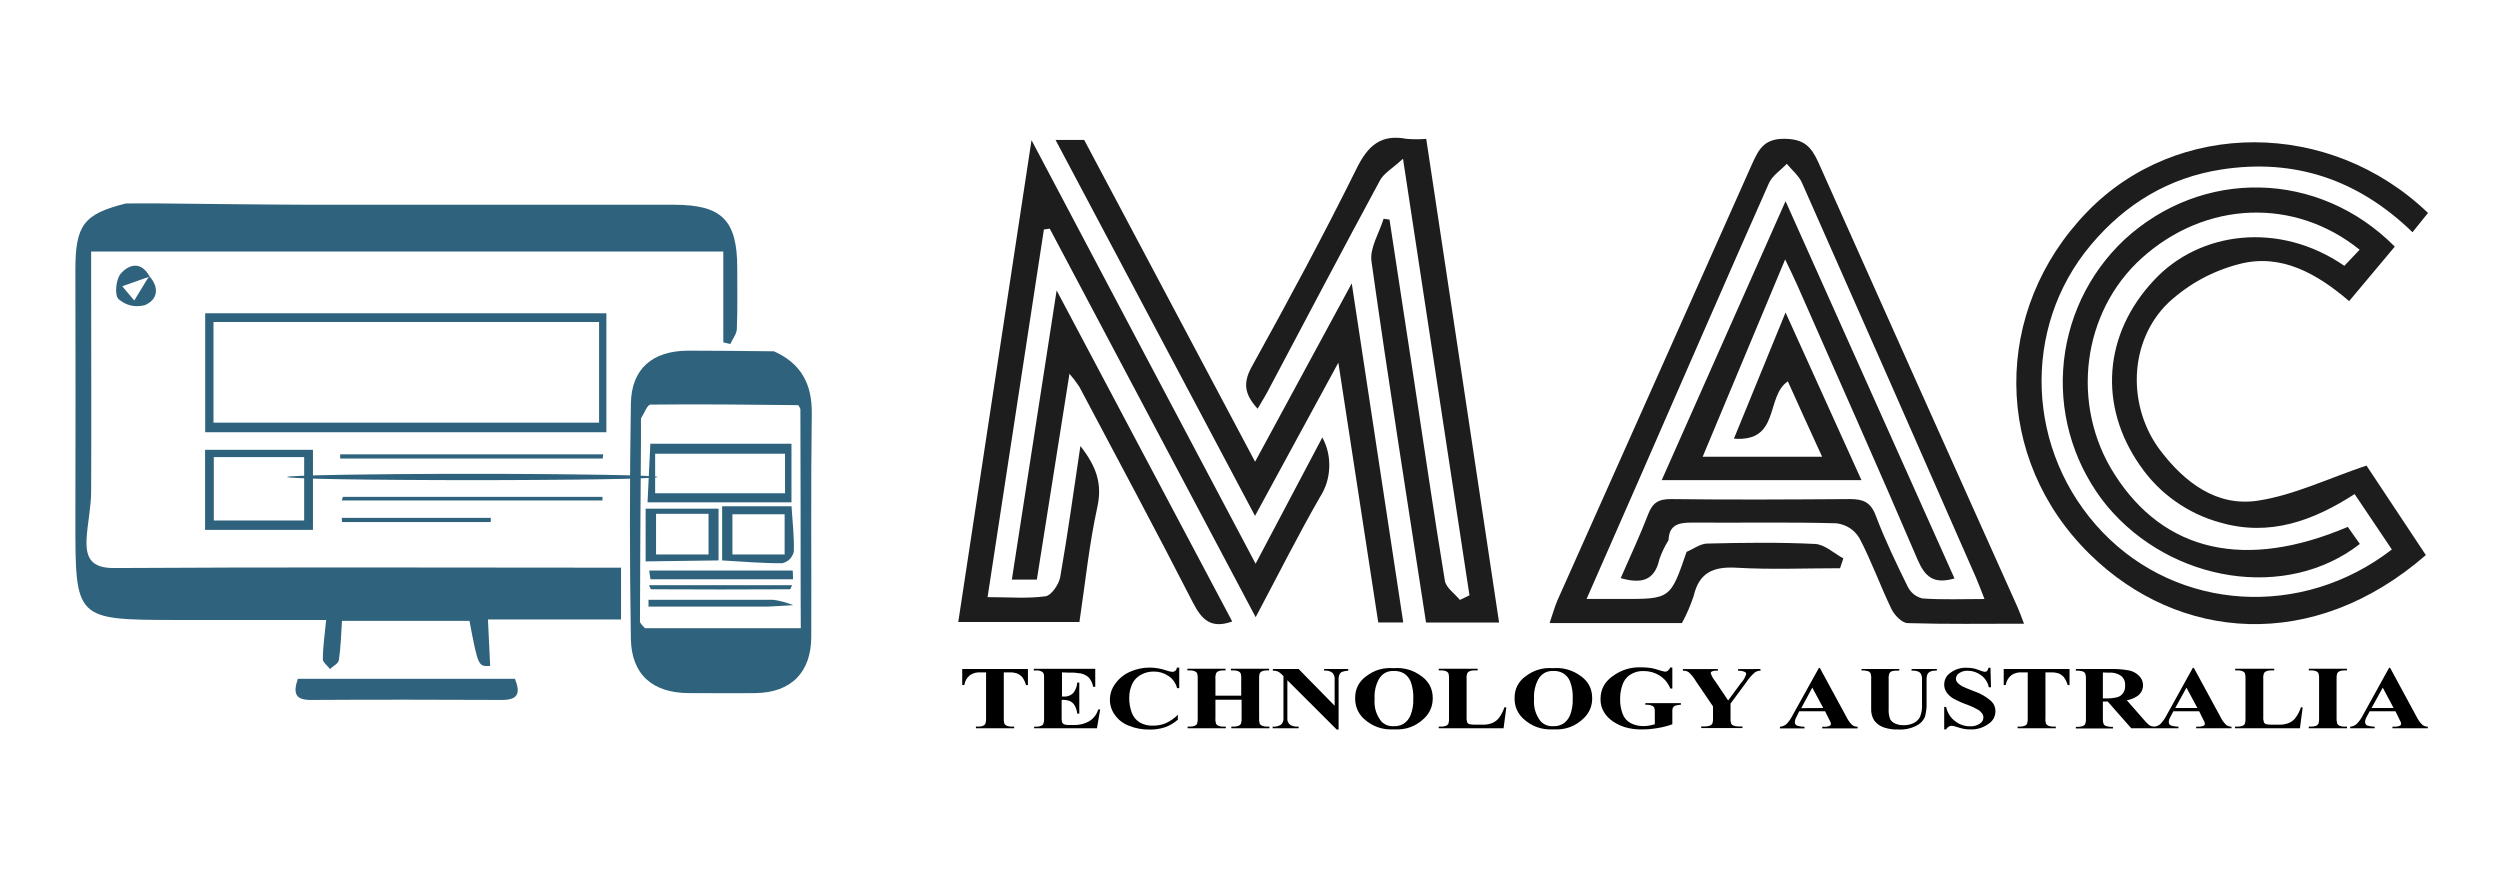 <svg xmlns="http://www.w3.org/2000/svg" width="150" viewBox="0 0 150 52.5" height="52.5"><defs><clipPath id="a"><path d="M 120 8.191 L 145.68 8.191 L 145.68 38 L 120 38 Z M 120 8.191"></path></clipPath><clipPath id="b"><path d="M 4.523 12 L 45 12 L 45 41 L 4.523 41 Z M 4.523 12"></path></clipPath><clipPath id="c"><path d="M 92 8.191 L 122 8.191 L 122 38 L 92 38 Z M 92 8.191"></path></clipPath><clipPath id="d"><path d="M 57 8.191 L 80 8.191 L 80 38 L 57 38 Z M 57 8.191"></path></clipPath><clipPath id="e"><path d="M 74 8.191 L 90 8.191 L 90 38 L 74 38 Z M 74 8.191"></path></clipPath><clipPath id="f"><path d="M 63 8.191 L 85 8.191 L 85 38 L 63 38 Z M 63 8.191"></path></clipPath><clipPath id="g"><path d="M 57 40 L 62 40 L 62 43.852 L 57 43.852 Z M 57 40"></path></clipPath><clipPath id="h"><path d="M 62 40 L 67 40 L 67 43.852 L 62 43.852 Z M 62 40"></path></clipPath><clipPath id="i"><path d="M 66 40 L 71 40 L 71 43.852 L 66 43.852 Z M 66 40"></path></clipPath><clipPath id="j"><path d="M 71 40 L 77 40 L 77 43.852 L 71 43.852 Z M 71 40"></path></clipPath><clipPath id="k"><path d="M 76 40 L 81 40 L 81 43.852 L 76 43.852 Z M 76 40"></path></clipPath><clipPath id="l"><path d="M 81 40 L 86 40 L 86 43.852 L 81 43.852 Z M 81 40"></path></clipPath><clipPath id="m"><path d="M 86 40 L 91 40 L 91 43.852 L 86 43.852 Z M 86 40"></path></clipPath><clipPath id="n"><path d="M 90 40 L 96 40 L 96 43.852 L 90 43.852 Z M 90 40"></path></clipPath><clipPath id="o"><path d="M 96 40 L 101 40 L 101 43.852 L 96 43.852 Z M 96 40"></path></clipPath><clipPath id="p"><path d="M 100 40 L 106 40 L 106 43.852 L 100 43.852 Z M 100 40"></path></clipPath><clipPath id="q"><path d="M 106 40 L 112 40 L 112 43.852 L 106 43.852 Z M 106 40"></path></clipPath><clipPath id="r"><path d="M 111 40 L 117 40 L 117 43.852 L 111 43.852 Z M 111 40"></path></clipPath><clipPath id="s"><path d="M 116 40 L 120 40 L 120 43.852 L 116 43.852 Z M 116 40"></path></clipPath><clipPath id="t"><path d="M 120 40 L 125 40 L 125 43.852 L 120 43.852 Z M 120 40"></path></clipPath><clipPath id="u"><path d="M 124 40 L 130 40 L 130 43.852 L 124 43.852 Z M 124 40"></path></clipPath><clipPath id="v"><path d="M 129 40 L 134 40 L 134 43.852 L 129 43.852 Z M 129 40"></path></clipPath><clipPath id="w"><path d="M 134 40 L 139 40 L 139 43.852 L 134 43.852 Z M 134 40"></path></clipPath><clipPath id="x"><path d="M 138 40 L 141 40 L 141 43.852 L 138 43.852 Z M 138 40"></path></clipPath><clipPath id="y"><path d="M 141 40 L 145.68 40 L 145.68 43.852 L 141 43.852 Z M 141 40"></path></clipPath></defs><g clip-path="url(#a)"><path fill="#1D1D1D" d="M 140.66 15.949 L 141.578 14.984 C 137.676 11.836 132.344 12.043 128.52 15.473 C 124.918 18.707 124.207 24.297 126.875 28.461 C 129.844 33.121 134.719 34.23 140.867 31.613 L 141.59 32.637 C 137.223 36.047 130.293 34.992 126.422 30.359 C 125.957 29.793 125.551 29.188 125.199 28.539 C 124.844 27.895 124.559 27.223 124.332 26.523 C 124.105 25.824 123.949 25.109 123.855 24.383 C 123.766 23.652 123.742 22.922 123.789 22.188 C 123.836 21.453 123.949 20.734 124.133 20.02 C 124.312 19.309 124.562 18.621 124.871 17.953 C 125.184 17.289 125.555 16.66 125.984 16.062 C 126.414 15.469 126.895 14.918 127.43 14.41 C 132.105 10.074 139.117 10.191 143.688 14.797 L 140.949 18.066 C 139.016 16.414 136.871 15.195 134.379 15.836 C 132.762 16.254 131.34 17.023 130.109 18.156 C 127.707 20.473 127.617 24.391 129.625 27.035 C 131.094 28.965 133.016 30.418 135.48 30.039 C 137.633 29.711 139.676 28.711 141.988 27.934 L 143.699 30.512 L 145.551 33.305 C 138.785 39.188 130.719 38.469 125.402 33.266 C 119.547 27.539 119.52 18.609 125.223 12.719 C 130.629 7.133 139.801 7.133 145.68 12.777 L 144.75 13.934 C 141.496 10.773 137.672 9.492 133.297 10.168 C 130.137 10.652 127.527 12.227 125.465 14.68 C 121.25 19.68 121.555 27.137 126.156 31.934 C 130.691 36.66 138.102 37.148 143.512 32.969 L 141.277 29.645 C 138.777 31.254 136.18 32.207 133.223 31.355 C 132.242 31.09 131.34 30.66 130.512 30.074 C 129.684 29.488 128.984 28.777 128.41 27.941 C 125.887 24.344 126.207 20.027 129.258 16.793 C 131.961 13.895 136.738 13.246 140.66 15.949 Z M 140.66 15.949"></path></g><g clip-path="url(#b)"><path fill="#2F627C" d="M 9.25 12.203 C 12.387 12.23 15.52 12.277 18.664 12.285 C 25.918 12.285 33.172 12.285 40.434 12.285 C 43.305 12.285 44.227 13.203 44.234 16.039 C 44.234 17.266 44.258 18.492 44.211 19.719 C 44.211 20.027 43.957 20.332 43.82 20.641 L 43.398 20.539 L 43.398 15.09 L 5.469 15.09 L 5.469 16.824 C 5.469 21.039 5.488 25.254 5.469 29.469 C 5.469 30.43 5.246 31.387 5.195 32.344 C 5.141 33.461 5.461 34.09 6.844 34.082 C 16.402 34.023 25.969 34.055 35.52 34.059 L 37.262 34.059 L 37.262 37.168 L 29.277 37.168 C 29.324 38.168 29.367 39.066 29.41 39.957 C 28.691 39.992 28.691 39.992 28.168 37.254 L 20.52 37.254 C 20.465 38.078 20.445 38.855 20.332 39.605 C 20.305 39.805 19.988 39.965 19.801 40.141 C 19.652 39.941 19.367 39.738 19.371 39.551 C 19.371 38.824 19.484 38.082 19.57 37.199 L 10.551 37.199 C 4.504 37.184 4.523 37.184 4.523 31.207 C 4.535 26.211 4.535 21.211 4.523 16.203 C 4.523 13.5 5.016 12.844 7.555 12.207 Z M 9.25 12.203"></path></g><g clip-path="url(#c)"><path fill="#1D1D1D" d="M 101.195 33.113 C 101.605 32.938 102.02 32.621 102.434 32.613 C 104.59 32.562 106.75 32.531 108.906 32.637 C 109.492 32.668 110.039 33.203 110.602 33.504 C 110.535 33.707 110.469 33.906 110.402 34.094 C 108.32 34.094 106.238 34.184 104.164 34.062 C 102.793 33.988 101.949 34.359 101.625 35.742 C 101.438 36.312 101.203 36.855 100.918 37.383 L 92.977 37.383 C 93.148 36.883 93.27 36.438 93.445 36.023 C 97.344 27.293 101.242 18.559 105.133 9.82 C 105.531 8.938 105.867 8.309 107.09 8.328 C 108.242 8.348 108.664 8.789 109.098 9.734 C 113.078 18.664 117.074 27.562 121.07 36.469 C 121.184 36.73 121.277 36.996 121.441 37.422 C 119.031 37.422 116.734 37.457 114.465 37.387 C 114.125 37.387 113.668 36.91 113.492 36.551 C 112.812 35.145 112.289 33.66 111.562 32.281 C 111.246 31.773 110.785 31.48 110.191 31.398 C 107.301 31.316 104.41 31.379 101.52 31.355 C 100.738 31.355 100.148 31.469 100.113 32.406 C 99.887 32.77 99.703 33.152 99.562 33.559 C 99.27 34.879 98.441 35.027 97.242 34.688 C 97.812 33.375 98.398 32.141 98.887 30.863 C 99.152 30.16 99.516 29.934 100.289 29.945 C 103.859 29.992 107.434 29.969 111.008 29.945 C 111.773 29.945 112.238 30.121 112.539 30.918 C 113.094 32.387 113.77 33.789 114.457 35.188 C 114.645 35.562 114.938 35.801 115.34 35.906 C 116.52 35.992 117.727 35.941 119.07 35.941 C 118.848 35.383 118.719 35.023 118.566 34.672 C 115.102 26.77 111.621 18.871 108.121 10.973 C 107.93 10.539 107.52 10.207 107.207 9.828 C 106.844 10.215 106.34 10.535 106.137 10.988 C 103.508 16.918 100.922 22.871 98.324 28.812 C 97.316 31.121 96.301 33.426 95.195 35.938 L 97.328 35.938 C 100.223 35.941 100.223 35.941 101.195 33.113 Z M 101.195 33.113"></path></g><g clip-path="url(#d)"><path fill="#1D1D1D" d="M 75.336 33.824 C 76.75 31.156 78.016 28.754 79.34 26.246 C 79.645 26.812 79.781 27.418 79.754 28.062 C 79.73 28.703 79.539 29.297 79.191 29.836 C 77.863 32.152 76.664 34.539 75.34 37.031 L 62.984 13.719 L 62.633 13.77 C 61.516 21.07 60.395 28.371 59.254 35.828 C 60.508 35.828 61.637 35.926 62.73 35.777 C 63.082 35.727 63.535 35.062 63.613 34.625 C 64.059 32.086 64.41 29.523 64.824 26.762 C 65.781 27.984 66.145 29.016 65.844 30.406 C 65.352 32.645 65.121 34.941 64.766 37.32 L 57.496 37.32 C 58.949 27.801 60.379 18.312 61.891 8.41 C 66.445 17.039 70.809 25.277 75.336 33.824 Z M 75.336 33.824"></path></g><g clip-path="url(#e)"><path fill="#1D1D1D" d="M 75.457 24.523 C 74.695 23.688 74.551 23.012 75.098 22.016 C 77.273 18.086 79.41 14.125 81.402 10.098 C 82.086 8.715 82.871 8.039 84.398 8.332 C 84.789 8.363 85.18 8.363 85.574 8.332 C 87.043 18.012 88.484 27.648 89.945 37.352 L 85.562 37.352 C 84.445 30.086 83.305 22.895 82.289 15.691 C 82.172 14.883 82.754 13.98 83.016 13.125 L 83.371 13.176 C 83.863 16.387 84.355 19.594 84.84 22.801 C 85.453 26.812 86.031 30.836 86.691 34.836 C 86.758 35.262 87.281 35.613 87.594 35.996 L 88.168 35.719 C 86.863 27.148 85.559 18.578 84.18 9.523 C 83.547 10.109 83.035 10.387 82.801 10.82 C 80.574 14.938 78.387 19.098 76.191 23.238 C 75.984 23.656 75.73 24.055 75.457 24.523 Z M 75.457 24.523"></path></g><g clip-path="url(#f)"><path fill="#1D1D1D" d="M 63.332 8.395 L 65.051 8.395 L 75.305 27.703 C 77.215 24.172 79.047 20.789 81.105 17 C 82.172 24.027 83.18 30.637 84.195 37.348 L 82.695 37.348 C 81.922 32.301 81.145 27.25 80.301 21.758 L 75.301 30.953 Z M 63.332 8.395"></path></g><path fill="#1D1D1D" d="M 73.934 37.289 C 72.656 37.746 72.109 37.184 71.578 36.16 C 69.355 31.816 67.043 27.516 64.758 23.203 C 64.578 22.93 64.383 22.672 64.168 22.426 C 63.492 26.684 62.855 30.707 62.211 34.777 L 60.711 34.777 C 61.594 29.109 62.465 23.484 63.398 17.426 Z M 73.934 37.289"></path><path fill="#2F627C" d="M 46.453 21.086 C 48.07 21.812 48.73 23.047 48.707 24.824 C 48.645 29.277 48.691 33.738 48.676 38.195 C 48.676 40.352 47.461 41.559 45.32 41.586 C 43.996 41.602 42.672 41.586 41.352 41.586 C 39.168 41.586 37.883 40.484 37.852 38.316 C 37.777 33.613 37.777 28.91 37.852 24.215 C 37.891 22.117 39.145 21.055 41.277 21.039 C 42.988 21.039 44.703 21.062 46.414 21.078 Z M 48.039 35.715 C 48.039 35.609 48.039 35.504 48.039 35.395 C 48.039 31.777 48.035 28.156 48.023 24.535 C 47.977 24.457 47.926 24.309 47.879 24.309 C 44.938 24.277 41.992 24.242 39.027 24.277 C 38.836 24.277 38.645 24.824 38.457 25.109 C 38.457 25.594 38.457 26.074 38.457 26.559 C 38.434 30.133 38.406 33.703 38.398 37.277 C 38.398 37.414 38.586 37.551 38.691 37.691 L 48.047 37.691 Z M 48.039 35.715"></path><path fill="#2F627C" d="M 36.383 18.797 L 36.383 25.934 L 12.312 25.934 L 12.312 18.797 Z M 12.809 25.359 L 35.945 25.359 L 35.945 19.32 L 12.809 19.32 Z M 12.809 25.359"></path><path fill="#2F627C" d="M 17.871 40.727 L 30.895 40.727 C 31.223 41.547 31.133 42.004 30.105 41.996 C 26.281 41.98 22.484 41.973 18.676 41.996 C 17.762 42.008 17.555 41.645 17.871 40.727 Z M 17.871 40.727"></path><path fill="#2F627C" d="M 18.777 26.988 L 18.777 31.793 L 12.305 31.793 L 12.305 26.988 Z M 12.828 27.426 L 12.828 31.23 L 18.25 31.23 L 18.25 27.426 Z M 12.828 27.426"></path><path fill="#2F627C" d="M 36.164 27.512 L 20.41 27.512 L 20.41 27.258 L 36.191 27.258 Z M 36.164 27.512"></path><path fill="#2F627C" d="M 39.457 28.621 C 39.457 28.633 39.387 28.645 39.246 28.656 C 39.102 28.668 38.891 28.68 38.613 28.691 C 38.332 28.703 37.988 28.715 37.586 28.727 C 37.18 28.734 36.719 28.746 36.203 28.754 C 35.688 28.762 35.125 28.77 34.516 28.777 C 33.91 28.785 33.27 28.789 32.594 28.793 C 31.922 28.797 31.227 28.801 30.512 28.805 C 29.793 28.809 29.07 28.809 28.34 28.809 C 27.609 28.809 26.887 28.809 26.172 28.805 C 25.457 28.801 24.762 28.797 24.086 28.793 C 23.414 28.789 22.773 28.785 22.164 28.777 C 21.559 28.77 20.996 28.762 20.48 28.754 C 19.965 28.746 19.504 28.734 19.098 28.727 C 18.691 28.715 18.352 28.703 18.07 28.691 C 17.793 28.68 17.582 28.668 17.438 28.656 C 17.297 28.645 17.223 28.633 17.223 28.621 C 17.223 28.609 17.297 28.594 17.438 28.582 C 17.582 28.57 17.793 28.559 18.07 28.547 C 18.352 28.535 18.691 28.527 19.098 28.516 C 19.504 28.504 19.965 28.496 20.48 28.488 C 20.996 28.477 21.559 28.469 22.164 28.465 C 22.773 28.457 23.414 28.449 24.086 28.445 C 24.762 28.441 25.457 28.438 26.172 28.434 C 26.887 28.434 27.609 28.434 28.34 28.434 C 29.07 28.434 29.793 28.434 30.512 28.434 C 31.227 28.438 31.922 28.441 32.594 28.445 C 33.27 28.449 33.91 28.457 34.516 28.465 C 35.125 28.469 35.688 28.477 36.203 28.488 C 36.719 28.496 37.18 28.504 37.586 28.516 C 37.988 28.527 38.332 28.535 38.613 28.547 C 38.891 28.559 39.102 28.57 39.246 28.582 C 39.387 28.594 39.457 28.609 39.457 28.621 Z M 39.457 28.621"></path><path fill="#2F627C" d="M 20.504 31.074 L 29.445 31.074 L 29.445 31.324 L 20.523 31.324 Z M 20.504 31.074"></path><path fill="#2F627C" d="M 20.574 29.812 L 36.148 29.812 L 36.148 30.027 L 20.508 30.027 Z M 20.574 29.812"></path><path fill="#2F627C" d="M 8.961 16.574 C 9.586 17.266 9.453 17.988 8.691 18.309 C 8.102 18.461 7.57 18.336 7.105 17.941 C 6.863 17.676 6.957 16.766 7.242 16.422 C 7.75 15.836 8.488 15.668 8.98 16.598 L 8.715 16.688 L 7.336 17.176 L 8.055 18.031 L 8.809 16.793 C 8.855 16.723 8.906 16.648 8.961 16.574 Z M 8.961 16.574"></path><path fill="#1D1D1D" d="M 117.27 34.707 C 116.012 35.066 115.504 34.613 115.055 33.578 C 112.699 28.062 110.242 22.578 107.824 17.082 C 107.637 16.656 107.43 16.242 107.109 15.566 L 102.16 27.406 L 109.328 27.406 C 108.613 25.848 107.934 24.359 107.27 22.879 C 105.914 23.801 106.832 26.531 104.035 26.32 L 107.133 18.75 L 111.688 28.809 L 99.703 28.809 C 102.172 23.242 104.586 17.801 107.133 12.07 Z M 117.27 34.707"></path><path fill="#2F627C" d="M 47.488 30.141 L 38.852 30.141 C 38.914 28.84 38.969 27.73 39.02 26.625 L 47.488 26.625 Z M 39.309 29.594 L 47.102 29.594 L 47.102 27.223 L 39.309 27.223 Z M 39.309 29.594"></path><path fill="#2F627C" d="M 38.738 33.684 L 38.738 30.52 L 43.113 30.52 L 43.113 33.625 Z M 42.512 33.266 L 42.512 30.828 L 39.363 30.828 L 39.363 33.266 Z M 42.512 33.266"></path><path fill="#2F627C" d="M 43.328 33.625 L 43.328 30.375 L 47.492 30.375 C 47.547 31.285 47.66 32.199 47.629 33.109 C 47.531 33.465 47.305 33.691 46.949 33.793 C 45.742 33.801 44.531 33.695 43.328 33.625 Z M 47.078 33.266 L 47.078 30.855 L 43.945 30.855 L 43.945 33.266 Z M 47.078 33.266"></path><path fill="#2F627C" d="M 39.027 34.754 C 39.004 34.582 38.98 34.41 38.953 34.234 L 47.566 34.234 L 47.582 34.754 Z M 39.027 34.754"></path><path fill="#2F627C" d="M 47.523 35.113 C 47.484 35.195 47.438 35.355 47.395 35.355 C 44.621 35.371 41.848 35.371 39.074 35.355 C 39.027 35.355 38.984 35.195 38.941 35.113 Z M 47.523 35.113"></path><path fill="#2F627C" d="M 47.594 36.312 L 46.039 36.398 L 38.91 36.398 L 38.91 35.988 C 41.41 35.988 43.91 35.988 46.406 35.988 C 46.816 36.047 47.211 36.156 47.594 36.312 Z M 47.594 36.312"></path><g clip-path="url(#g)"><path d="M 61.676 40.141 L 61.676 41.102 L 61.559 41.102 C 61.516 40.93 61.438 40.77 61.332 40.625 C 61.234 40.52 61.117 40.441 60.984 40.391 C 60.844 40.352 60.699 40.336 60.555 40.344 L 60.227 40.344 L 60.227 43.086 C 60.219 43.199 60.23 43.316 60.262 43.426 C 60.297 43.48 60.348 43.523 60.41 43.547 C 60.504 43.586 60.602 43.602 60.703 43.598 L 60.852 43.598 L 60.852 43.695 L 58.555 43.695 L 58.555 43.598 L 58.699 43.598 C 58.801 43.602 58.902 43.582 58.996 43.543 C 59.055 43.516 59.098 43.473 59.125 43.418 C 59.16 43.309 59.172 43.199 59.164 43.086 L 59.164 40.344 L 58.859 40.344 C 58.629 40.324 58.414 40.375 58.215 40.496 C 58.016 40.652 57.895 40.852 57.859 41.102 L 57.734 41.102 L 57.734 40.141 Z M 61.676 40.141"></path></g><g clip-path="url(#h)"><path d="M 63.719 40.344 L 63.719 41.793 L 63.809 41.793 C 64.035 41.812 64.23 41.742 64.395 41.582 C 64.539 41.398 64.621 41.191 64.633 40.957 L 64.758 40.957 L 64.758 42.816 L 64.633 42.816 C 64.617 42.637 64.562 42.473 64.473 42.316 C 64.402 42.199 64.305 42.113 64.18 42.059 C 64.023 42.004 63.863 41.984 63.699 41.992 L 63.699 42.992 C 63.691 43.113 63.699 43.23 63.727 43.352 C 63.754 43.398 63.793 43.434 63.844 43.457 C 63.93 43.492 64.023 43.504 64.117 43.5 L 64.379 43.5 C 64.727 43.516 65.055 43.441 65.359 43.27 C 65.625 43.102 65.801 42.867 65.895 42.566 L 66.012 42.566 L 65.816 43.695 L 62.047 43.695 L 62.047 43.602 L 62.184 43.602 C 62.285 43.602 62.383 43.586 62.477 43.543 C 62.539 43.52 62.582 43.48 62.605 43.422 C 62.641 43.312 62.652 43.203 62.645 43.09 L 62.645 40.734 C 62.648 40.637 62.645 40.539 62.629 40.441 C 62.605 40.379 62.566 40.328 62.508 40.297 C 62.402 40.242 62.289 40.219 62.172 40.227 L 62.027 40.227 L 62.027 40.129 L 65.715 40.129 L 65.715 41.207 L 65.59 41.207 C 65.551 40.996 65.465 40.812 65.328 40.652 C 65.191 40.527 65.031 40.445 64.848 40.406 C 64.625 40.367 64.398 40.348 64.168 40.359 Z M 63.719 40.344"></path></g><g clip-path="url(#i)"><path d="M 70.754 40.059 L 70.754 41.289 L 70.625 41.289 C 70.543 40.977 70.367 40.73 70.098 40.551 C 69.828 40.375 69.535 40.289 69.215 40.293 C 68.945 40.293 68.695 40.355 68.457 40.484 C 68.242 40.602 68.074 40.77 67.957 40.984 C 67.82 41.262 67.75 41.559 67.754 41.867 C 67.75 42.172 67.801 42.465 67.902 42.75 C 67.992 43 68.148 43.195 68.371 43.34 C 68.625 43.484 68.898 43.551 69.191 43.539 C 69.453 43.539 69.707 43.492 69.949 43.391 C 70.219 43.266 70.461 43.098 70.672 42.887 L 70.672 43.18 C 70.445 43.379 70.191 43.531 69.906 43.633 C 69.602 43.734 69.293 43.781 68.973 43.773 C 68.543 43.781 68.129 43.703 67.73 43.543 C 67.383 43.41 67.102 43.191 66.887 42.887 C 66.691 42.617 66.594 42.312 66.594 41.98 C 66.598 41.621 66.707 41.301 66.922 41.016 C 67.152 40.699 67.445 40.461 67.805 40.305 C 68.18 40.137 68.57 40.055 68.98 40.055 C 69.316 40.059 69.641 40.113 69.957 40.219 C 70.082 40.266 70.207 40.297 70.336 40.312 C 70.402 40.312 70.461 40.293 70.516 40.25 C 70.574 40.199 70.605 40.133 70.613 40.055 Z M 70.754 40.059"></path></g><g clip-path="url(#j)"><path d="M 72.926 41.984 L 72.926 43.086 C 72.914 43.203 72.93 43.316 72.961 43.426 C 72.996 43.484 73.047 43.523 73.109 43.547 C 73.203 43.586 73.301 43.602 73.402 43.598 L 73.547 43.598 L 73.547 43.695 L 71.258 43.695 L 71.258 43.598 L 71.402 43.598 C 71.504 43.602 71.602 43.582 71.695 43.543 C 71.758 43.516 71.801 43.477 71.828 43.418 C 71.859 43.309 71.871 43.199 71.863 43.086 L 71.863 40.73 C 71.871 40.617 71.859 40.504 71.828 40.391 C 71.793 40.336 71.742 40.297 71.684 40.273 C 71.59 40.234 71.488 40.219 71.387 40.223 L 71.242 40.223 L 71.242 40.125 L 73.531 40.125 L 73.531 40.223 L 73.391 40.223 C 73.285 40.223 73.188 40.238 73.094 40.277 C 73.035 40.305 72.992 40.348 72.961 40.402 C 72.926 40.512 72.914 40.621 72.926 40.73 L 72.926 41.742 L 74.473 41.742 L 74.473 40.73 C 74.484 40.617 74.473 40.504 74.438 40.391 C 74.402 40.336 74.355 40.297 74.293 40.273 C 74.199 40.234 74.098 40.219 73.996 40.223 L 73.855 40.223 L 73.855 40.125 L 76.145 40.125 L 76.145 40.223 L 76.012 40.223 C 75.906 40.223 75.809 40.238 75.715 40.277 C 75.656 40.305 75.613 40.348 75.582 40.402 C 75.551 40.512 75.539 40.621 75.547 40.73 L 75.547 43.086 C 75.539 43.199 75.551 43.316 75.582 43.426 C 75.617 43.484 75.668 43.523 75.73 43.547 C 75.824 43.582 75.922 43.602 76.023 43.598 L 76.164 43.598 L 76.164 43.695 L 73.879 43.695 L 73.879 43.598 L 74.02 43.598 C 74.125 43.602 74.227 43.582 74.328 43.543 C 74.387 43.516 74.43 43.473 74.461 43.418 C 74.492 43.309 74.504 43.199 74.496 43.086 L 74.496 41.984 Z M 72.926 41.984"></path></g><g clip-path="url(#k)"><path d="M 77.918 40.141 L 80.078 42.344 L 80.078 40.816 C 80.098 40.656 80.059 40.512 79.965 40.383 C 79.812 40.262 79.637 40.215 79.445 40.238 L 79.445 40.141 L 80.895 40.141 L 80.895 40.238 C 80.766 40.246 80.641 40.27 80.52 40.312 C 80.453 40.344 80.402 40.395 80.371 40.461 C 80.324 40.574 80.309 40.691 80.316 40.816 L 80.316 43.777 L 80.207 43.777 L 77.242 40.816 L 77.242 43.078 C 77.223 43.246 77.281 43.387 77.414 43.492 C 77.539 43.562 77.668 43.598 77.809 43.598 L 77.918 43.598 L 77.918 43.695 L 76.359 43.695 L 76.359 43.598 C 76.543 43.613 76.711 43.574 76.863 43.477 C 76.977 43.367 77.023 43.234 77.008 43.078 L 77.008 40.566 L 76.914 40.473 C 76.84 40.395 76.758 40.332 76.664 40.285 C 76.57 40.254 76.473 40.238 76.371 40.238 L 76.371 40.141 Z M 77.918 40.141"></path></g><g clip-path="url(#l)"><path d="M 83.605 40.09 C 84.234 40.039 84.805 40.203 85.309 40.586 C 85.75 40.914 85.969 41.352 85.965 41.902 C 85.961 42.363 85.801 42.754 85.477 43.078 C 84.969 43.578 84.359 43.805 83.648 43.762 C 82.945 43.805 82.336 43.59 81.816 43.113 C 81.473 42.777 81.305 42.371 81.309 41.891 C 81.305 41.34 81.527 40.898 81.973 40.574 C 82.457 40.203 83 40.043 83.605 40.09 Z M 83.645 40.258 C 83.238 40.242 82.934 40.406 82.73 40.754 C 82.535 41.125 82.449 41.516 82.477 41.934 C 82.434 42.43 82.566 42.879 82.871 43.277 C 83.082 43.492 83.336 43.59 83.637 43.57 C 83.836 43.578 84.02 43.535 84.195 43.438 C 84.402 43.309 84.551 43.129 84.637 42.902 C 84.758 42.594 84.809 42.273 84.797 41.941 C 84.816 41.578 84.762 41.227 84.637 40.887 C 84.551 40.68 84.414 40.516 84.223 40.395 C 84.047 40.301 83.859 40.254 83.66 40.258 Z M 83.645 40.258"></path></g><g clip-path="url(#m)"><path d="M 90.379 42.445 L 90.215 43.695 L 86.324 43.695 L 86.324 43.598 L 86.469 43.598 C 86.574 43.602 86.68 43.582 86.777 43.543 C 86.836 43.516 86.879 43.473 86.906 43.418 C 86.938 43.309 86.949 43.199 86.941 43.086 L 86.941 40.73 C 86.949 40.617 86.938 40.504 86.906 40.391 C 86.871 40.336 86.82 40.297 86.762 40.273 C 86.668 40.234 86.57 40.219 86.469 40.223 L 86.324 40.223 L 86.324 40.125 L 88.66 40.125 L 88.66 40.223 L 88.473 40.223 C 88.363 40.219 88.262 40.238 88.164 40.277 C 88.105 40.305 88.059 40.348 88.031 40.402 C 87.996 40.512 87.984 40.621 87.996 40.73 L 87.996 42.996 C 87.984 43.113 87.996 43.23 88.031 43.344 C 88.066 43.402 88.117 43.441 88.188 43.457 C 88.316 43.477 88.445 43.484 88.578 43.48 L 88.953 43.48 C 89.156 43.488 89.352 43.453 89.543 43.379 C 89.703 43.309 89.836 43.207 89.945 43.066 C 90.086 42.871 90.191 42.66 90.266 42.434 Z M 90.379 42.445"></path></g><g clip-path="url(#n)"><path d="M 93.176 40.09 C 93.805 40.039 94.371 40.207 94.879 40.586 C 95.316 40.914 95.535 41.352 95.531 41.902 C 95.531 42.363 95.367 42.754 95.043 43.078 C 94.535 43.578 93.926 43.805 93.215 43.762 C 92.516 43.805 91.902 43.59 91.387 43.113 C 91.039 42.777 90.871 42.371 90.875 41.891 C 90.871 41.34 91.094 40.898 91.539 40.574 C 92.023 40.207 92.57 40.043 93.176 40.09 Z M 93.215 40.258 C 92.809 40.242 92.504 40.406 92.297 40.754 C 92.102 41.125 92.02 41.516 92.043 41.934 C 92.004 42.43 92.133 42.879 92.438 43.277 C 92.648 43.492 92.906 43.59 93.207 43.57 C 93.406 43.578 93.59 43.531 93.762 43.438 C 93.973 43.309 94.117 43.129 94.207 42.902 C 94.324 42.594 94.375 42.273 94.363 41.941 C 94.383 41.578 94.328 41.227 94.203 40.887 C 94.121 40.68 93.98 40.512 93.789 40.395 C 93.609 40.297 93.418 40.25 93.215 40.258 Z M 93.215 40.258"></path></g><g clip-path="url(#o)"><path d="M 100.34 40.059 L 100.34 41.312 L 100.219 41.312 C 100.086 40.98 99.871 40.719 99.566 40.527 C 99.277 40.348 98.961 40.262 98.621 40.262 C 98.324 40.25 98.051 40.328 97.801 40.488 C 97.574 40.641 97.422 40.852 97.34 41.113 C 97.25 41.379 97.203 41.652 97.207 41.934 C 97.199 42.238 97.25 42.531 97.352 42.816 C 97.441 43.066 97.602 43.254 97.832 43.383 C 98.078 43.512 98.344 43.57 98.621 43.566 C 98.73 43.566 98.836 43.555 98.945 43.535 C 99.059 43.516 99.176 43.488 99.289 43.457 L 99.289 42.719 C 99.297 42.625 99.285 42.535 99.25 42.445 C 99.215 42.395 99.164 42.355 99.102 42.336 C 99.016 42.301 98.93 42.281 98.836 42.285 L 98.719 42.285 L 98.719 42.188 L 100.852 42.188 L 100.852 42.285 C 100.738 42.285 100.625 42.305 100.516 42.34 C 100.449 42.367 100.402 42.41 100.367 42.473 C 100.34 42.551 100.332 42.633 100.34 42.719 L 100.34 43.457 C 100.051 43.559 99.758 43.637 99.457 43.684 C 99.145 43.738 98.832 43.766 98.516 43.766 C 98.16 43.773 97.816 43.727 97.48 43.625 C 97.219 43.543 96.973 43.422 96.75 43.266 C 96.551 43.129 96.387 42.961 96.258 42.758 C 96.102 42.512 96.027 42.242 96.031 41.949 C 96.031 41.379 96.266 40.93 96.727 40.594 C 97.242 40.203 97.828 40.016 98.477 40.039 C 98.672 40.039 98.871 40.055 99.066 40.082 C 99.223 40.113 99.375 40.152 99.527 40.203 C 99.648 40.246 99.773 40.277 99.902 40.301 C 99.965 40.301 100.02 40.281 100.07 40.246 C 100.137 40.191 100.184 40.125 100.211 40.043 Z M 100.34 40.059"></path></g><g clip-path="url(#p)"><path d="M 105.629 40.141 L 105.629 40.238 C 105.508 40.242 105.398 40.277 105.297 40.34 C 105.098 40.512 104.926 40.707 104.785 40.926 L 103.832 42.215 L 103.832 43.074 C 103.824 43.191 103.836 43.305 103.867 43.418 C 103.902 43.473 103.949 43.512 104.008 43.535 C 104.098 43.57 104.191 43.59 104.289 43.586 L 104.547 43.586 L 104.547 43.684 L 102.074 43.684 L 102.074 43.586 L 102.305 43.586 C 102.41 43.59 102.516 43.57 102.613 43.531 C 102.672 43.504 102.715 43.461 102.746 43.406 C 102.777 43.297 102.789 43.188 102.781 43.074 L 102.781 42.383 L 101.746 40.859 C 101.629 40.656 101.484 40.48 101.309 40.324 C 101.207 40.262 101.094 40.234 100.973 40.242 L 100.973 40.145 L 103.074 40.145 L 103.074 40.242 L 102.98 40.242 C 102.887 40.234 102.797 40.25 102.711 40.285 C 102.664 40.316 102.641 40.344 102.641 40.379 C 102.695 40.555 102.781 40.711 102.898 40.852 L 103.688 42.027 L 104.477 40.957 C 104.617 40.809 104.715 40.633 104.773 40.434 C 104.77 40.379 104.738 40.34 104.688 40.316 C 104.559 40.262 104.422 40.234 104.285 40.242 L 104.285 40.145 Z M 105.629 40.141"></path></g><g clip-path="url(#q)"><path d="M 109.504 42.676 L 107.953 42.676 L 107.781 43.027 C 107.727 43.121 107.695 43.219 107.691 43.324 C 107.688 43.434 107.738 43.504 107.84 43.543 C 107.98 43.586 108.125 43.605 108.27 43.605 L 108.27 43.703 L 106.797 43.703 L 106.797 43.605 C 106.945 43.594 107.074 43.539 107.188 43.445 C 107.34 43.289 107.465 43.109 107.559 42.91 L 109.133 40.078 L 109.191 40.078 L 110.773 42.992 C 110.863 43.188 110.988 43.363 111.145 43.512 C 111.238 43.574 111.344 43.605 111.457 43.605 L 111.457 43.703 L 109.336 43.703 L 109.336 43.605 L 109.422 43.605 C 109.547 43.617 109.668 43.598 109.781 43.547 C 109.832 43.523 109.855 43.48 109.852 43.426 C 109.852 43.395 109.844 43.359 109.832 43.328 C 109.805 43.262 109.77 43.199 109.734 43.137 Z M 109.395 42.48 L 108.738 41.258 L 108.074 42.488 Z M 109.395 42.48"></path></g><g clip-path="url(#r)"><path d="M 111.684 40.141 L 113.957 40.141 L 113.957 40.238 L 113.848 40.238 C 113.727 40.23 113.609 40.242 113.496 40.277 C 113.438 40.305 113.395 40.344 113.363 40.398 C 113.324 40.523 113.309 40.648 113.32 40.777 L 113.32 42.52 C 113.305 42.738 113.332 42.949 113.41 43.152 C 113.48 43.27 113.578 43.355 113.703 43.41 C 113.867 43.484 114.035 43.516 114.215 43.512 C 114.426 43.52 114.629 43.473 114.82 43.383 C 114.984 43.301 115.109 43.184 115.199 43.023 C 115.297 42.77 115.34 42.504 115.32 42.23 L 115.32 40.777 C 115.328 40.66 115.309 40.547 115.258 40.438 C 115.223 40.375 115.172 40.328 115.105 40.297 C 114.973 40.25 114.836 40.23 114.695 40.238 L 114.695 40.141 L 116.211 40.141 L 116.211 40.238 L 116.121 40.238 C 116.012 40.234 115.91 40.254 115.812 40.297 C 115.73 40.336 115.672 40.395 115.637 40.477 C 115.602 40.57 115.59 40.668 115.594 40.77 L 115.594 42.121 C 115.609 42.426 115.574 42.727 115.492 43.023 C 115.387 43.254 115.223 43.422 114.996 43.535 C 114.656 43.711 114.297 43.789 113.918 43.77 C 113.617 43.781 113.32 43.742 113.035 43.648 C 112.793 43.566 112.598 43.422 112.445 43.219 C 112.316 43 112.258 42.766 112.27 42.512 L 112.27 40.77 C 112.281 40.641 112.27 40.512 112.23 40.387 C 112.195 40.332 112.145 40.293 112.086 40.27 C 111.961 40.234 111.832 40.219 111.703 40.23 Z M 111.684 40.141"></path></g><g clip-path="url(#s)"><path d="M 119.426 40.059 L 119.461 41.234 L 119.328 41.234 C 119.266 40.938 119.113 40.695 118.867 40.516 C 118.633 40.34 118.367 40.246 118.07 40.246 C 117.883 40.234 117.707 40.285 117.551 40.387 C 117.43 40.465 117.363 40.574 117.355 40.719 C 117.355 40.797 117.379 40.867 117.426 40.93 C 117.508 41.027 117.605 41.105 117.719 41.172 C 117.949 41.281 118.184 41.379 118.422 41.465 C 118.805 41.594 119.152 41.789 119.461 42.055 C 119.637 42.223 119.727 42.43 119.727 42.676 C 119.719 43.008 119.574 43.262 119.297 43.441 C 118.969 43.672 118.605 43.781 118.207 43.766 C 118.074 43.766 117.945 43.754 117.816 43.73 C 117.66 43.695 117.504 43.652 117.355 43.602 C 117.27 43.57 117.188 43.551 117.098 43.547 C 117.035 43.551 116.977 43.566 116.922 43.602 C 116.855 43.641 116.805 43.691 116.77 43.762 L 116.652 43.762 L 116.652 42.418 L 116.77 42.418 C 116.844 42.773 117.027 43.062 117.32 43.281 C 117.578 43.477 117.875 43.578 118.199 43.578 C 118.414 43.59 118.609 43.535 118.789 43.418 C 118.926 43.332 119 43.207 119.004 43.043 C 119.004 42.953 118.977 42.871 118.922 42.801 C 118.852 42.707 118.77 42.633 118.672 42.578 C 118.484 42.469 118.285 42.375 118.082 42.301 C 117.777 42.195 117.48 42.066 117.195 41.91 C 117.035 41.816 116.902 41.691 116.793 41.539 C 116.699 41.398 116.652 41.246 116.652 41.078 C 116.656 40.773 116.785 40.531 117.039 40.359 C 117.328 40.148 117.648 40.051 118.008 40.066 C 118.145 40.066 118.285 40.078 118.422 40.105 C 118.547 40.137 118.672 40.176 118.793 40.223 C 118.887 40.266 118.984 40.293 119.086 40.309 C 119.137 40.312 119.18 40.297 119.219 40.266 C 119.266 40.207 119.297 40.141 119.309 40.066 Z M 119.426 40.059"></path></g><g clip-path="url(#t)"><path d="M 124.172 40.141 L 124.172 41.102 L 124.059 41.102 C 124.012 40.93 123.934 40.77 123.828 40.625 C 123.73 40.52 123.617 40.441 123.48 40.391 C 123.34 40.352 123.199 40.336 123.051 40.344 L 122.727 40.344 L 122.727 43.086 C 122.715 43.199 122.727 43.316 122.762 43.426 C 122.797 43.48 122.848 43.523 122.906 43.547 C 123.004 43.582 123.102 43.602 123.203 43.598 L 123.348 43.598 L 123.348 43.695 L 121.055 43.695 L 121.055 43.598 L 121.199 43.598 C 121.301 43.602 121.398 43.582 121.492 43.543 C 121.551 43.516 121.598 43.477 121.625 43.418 C 121.66 43.309 121.672 43.199 121.664 43.086 L 121.664 40.344 L 121.344 40.344 C 121.113 40.324 120.898 40.375 120.703 40.496 C 120.5 40.652 120.383 40.852 120.344 41.102 L 120.223 41.102 L 120.223 40.141 Z M 124.172 40.141"></path></g><g clip-path="url(#u)"><path d="M 126.172 42.09 L 126.172 43.086 C 126.164 43.207 126.176 43.328 126.219 43.445 C 126.254 43.504 126.305 43.547 126.371 43.566 C 126.504 43.605 126.641 43.621 126.777 43.613 L 126.777 43.707 L 124.551 43.707 L 124.551 43.613 C 124.688 43.621 124.828 43.605 124.961 43.566 C 125.023 43.543 125.074 43.504 125.109 43.445 C 125.152 43.328 125.168 43.207 125.156 43.086 L 125.156 40.766 C 125.164 40.641 125.152 40.52 125.109 40.398 C 125.074 40.344 125.023 40.305 124.957 40.281 C 124.824 40.246 124.688 40.23 124.551 40.238 L 124.551 40.141 L 126.586 40.141 C 126.98 40.129 127.371 40.156 127.762 40.23 C 127.988 40.281 128.188 40.391 128.352 40.559 C 128.434 40.641 128.496 40.738 128.535 40.848 C 128.574 40.961 128.59 41.074 128.578 41.191 C 128.566 41.309 128.531 41.418 128.473 41.52 C 128.41 41.621 128.332 41.703 128.234 41.77 C 128.043 41.895 127.836 41.977 127.609 42.016 L 128.664 43.219 C 128.754 43.328 128.852 43.426 128.961 43.512 C 129.051 43.566 129.148 43.594 129.254 43.602 L 129.254 43.695 L 127.875 43.695 L 126.461 42.09 Z M 126.172 40.348 L 126.172 41.902 L 126.355 41.902 C 126.582 41.91 126.809 41.887 127.027 41.836 C 127.176 41.797 127.289 41.715 127.379 41.594 C 127.473 41.457 127.516 41.305 127.508 41.141 C 127.523 40.906 127.445 40.711 127.273 40.555 C 127.043 40.398 126.793 40.336 126.516 40.359 Z M 126.172 40.348"></path></g><g clip-path="url(#v)"><path d="M 131.949 42.676 L 130.402 42.676 L 130.219 43.023 C 130.164 43.113 130.133 43.211 130.125 43.316 C 130.125 43.426 130.176 43.5 130.277 43.539 C 130.418 43.578 130.559 43.598 130.707 43.602 L 130.707 43.695 L 129.234 43.695 L 129.234 43.602 C 129.383 43.59 129.512 43.535 129.625 43.441 C 129.777 43.281 129.902 43.105 130 42.906 L 131.57 40.07 L 131.629 40.07 L 133.211 42.984 C 133.301 43.184 133.426 43.355 133.582 43.504 C 133.676 43.566 133.781 43.598 133.891 43.602 L 133.891 43.695 L 131.77 43.695 L 131.77 43.602 L 131.859 43.602 C 131.984 43.609 132.105 43.59 132.219 43.543 C 132.27 43.516 132.293 43.477 132.289 43.422 C 132.289 43.387 132.281 43.355 132.27 43.324 C 132.242 43.258 132.207 43.191 132.172 43.129 Z M 131.844 42.48 L 131.188 41.258 L 130.516 42.48 Z M 131.844 42.48"></path></g><g clip-path="url(#w)"><path d="M 138.16 42.445 L 137.996 43.695 L 134.102 43.695 L 134.102 43.598 L 134.258 43.598 C 134.363 43.602 134.469 43.582 134.566 43.543 C 134.625 43.516 134.668 43.477 134.695 43.418 C 134.727 43.309 134.738 43.199 134.73 43.086 L 134.73 40.73 C 134.738 40.617 134.727 40.504 134.695 40.391 C 134.66 40.336 134.613 40.297 134.551 40.273 C 134.457 40.234 134.359 40.219 134.258 40.223 L 134.113 40.223 L 134.113 40.125 L 136.453 40.125 L 136.453 40.223 L 136.262 40.223 C 136.16 40.223 136.062 40.238 135.965 40.277 C 135.906 40.305 135.863 40.344 135.832 40.402 C 135.797 40.512 135.785 40.621 135.797 40.73 L 135.797 42.996 C 135.785 43.117 135.801 43.23 135.836 43.344 C 135.871 43.402 135.922 43.441 135.988 43.457 C 136.117 43.477 136.246 43.484 136.379 43.48 L 136.742 43.48 C 136.945 43.488 137.141 43.453 137.332 43.379 C 137.492 43.309 137.629 43.207 137.734 43.066 C 137.875 42.871 137.984 42.66 138.059 42.434 Z M 138.16 42.445"></path></g><g clip-path="url(#x)"><path d="M 140.82 43.598 L 140.82 43.695 L 138.527 43.695 L 138.527 43.598 L 138.668 43.598 C 138.777 43.602 138.879 43.582 138.98 43.543 C 139.035 43.516 139.078 43.473 139.109 43.418 C 139.141 43.309 139.152 43.199 139.145 43.086 L 139.145 40.73 C 139.152 40.617 139.141 40.504 139.109 40.391 C 139.074 40.336 139.023 40.297 138.965 40.273 C 138.871 40.234 138.773 40.219 138.668 40.223 L 138.527 40.223 L 138.527 40.125 L 140.816 40.125 L 140.816 40.223 L 140.672 40.223 C 140.566 40.219 140.465 40.238 140.363 40.277 C 140.305 40.305 140.262 40.348 140.23 40.402 C 140.199 40.512 140.188 40.621 140.195 40.73 L 140.195 43.086 C 140.188 43.203 140.199 43.316 140.234 43.426 C 140.27 43.484 140.316 43.523 140.379 43.547 C 140.473 43.582 140.57 43.602 140.672 43.598 Z M 140.82 43.598"></path></g><g clip-path="url(#y)"><path d="M 143.727 42.676 L 142.18 42.676 L 141.992 43.023 C 141.941 43.113 141.91 43.211 141.906 43.316 C 141.902 43.426 141.953 43.5 142.055 43.539 C 142.191 43.578 142.336 43.598 142.48 43.602 L 142.48 43.695 L 141.012 43.695 L 141.012 43.602 C 141.156 43.59 141.289 43.535 141.398 43.441 C 141.555 43.281 141.68 43.105 141.777 42.906 L 143.344 40.07 L 143.406 40.07 L 144.984 42.984 C 145.078 43.184 145.203 43.355 145.359 43.504 C 145.453 43.566 145.555 43.598 145.668 43.602 L 145.668 43.695 L 143.547 43.695 L 143.547 43.602 L 143.637 43.602 C 143.762 43.609 143.879 43.59 143.996 43.543 C 144.043 43.516 144.066 43.477 144.066 43.422 C 144.062 43.387 144.059 43.355 144.047 43.324 C 144.047 43.324 144.008 43.242 143.949 43.129 Z M 143.617 42.48 L 142.965 41.258 L 142.293 42.48 Z M 143.617 42.48"></path></g></svg>